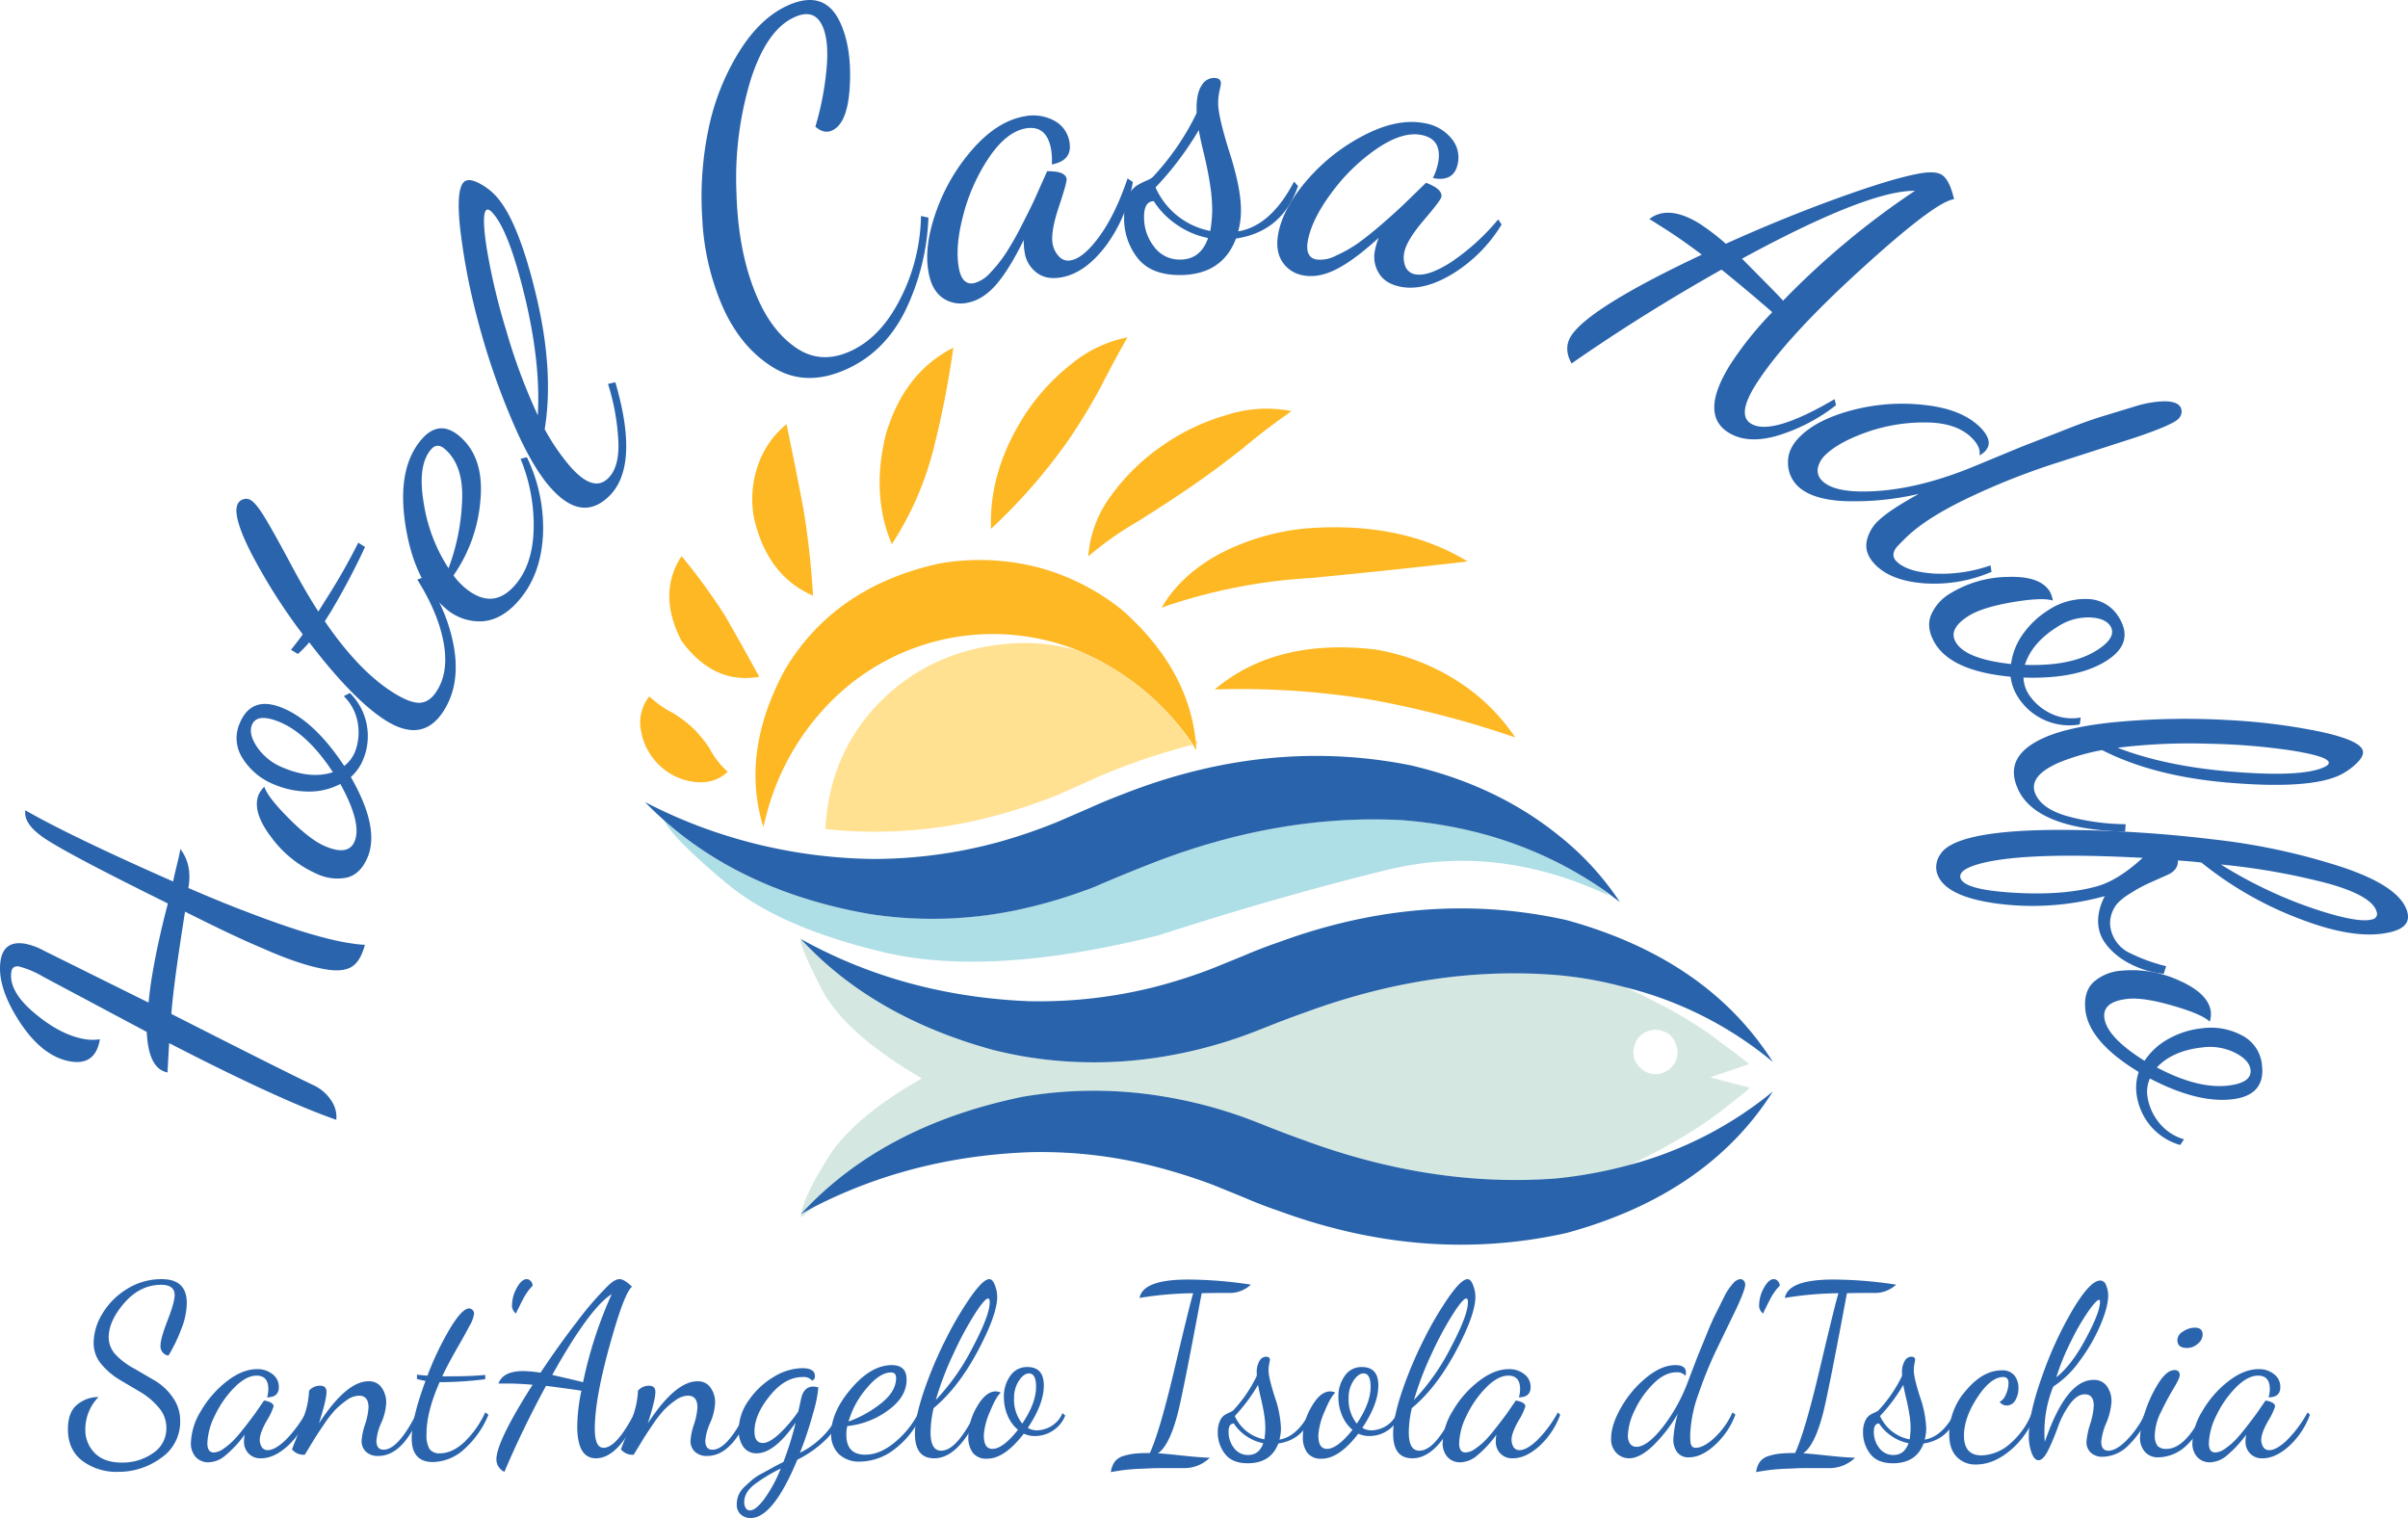 <svg xmlns="http://www.w3.org/2000/svg" width="714.344" height="450.326" viewBox="0 0 714.344 450.326">
  <g id="Raggruppa_415" data-name="Raggruppa 415" transform="translate(-1499 -2421)">
    <g id="g10" transform="translate(1499 2421)">
      <g id="g12" transform="translate(0 0)">
        <path id="path14" d="M121.749-43.745q.109-.123,4.215-3.312c-1.291.677-2.614,1.4-3.989,2.174-.153.747-.225,1.139-.225,1.139" transform="translate(115.797 404.959)" fill="#d4e8e1" fill-rule="evenodd"/>
        <path id="path18" d="M181.925-116.3c-.226-.37-.449-.761-.685-1.139a7.318,7.318,0,0,1,.123,1.252,1.186,1.186,0,0,0,.562-.113" transform="translate(173.409 336.797)" fill="#ffe191" fill-rule="evenodd"/>
        <g id="Raggruppa_478" data-name="Raggruppa 478" transform="translate(189.945 100.081)">
          <path id="path16" d="M375.391-47.237a6.831,6.831,0,0,1-6.388-4.9,6.145,6.145,0,0,1-.226-1.714q.567-6.042,6.614-6.621,5.933.581,6.5,6.621a6.273,6.273,0,0,1-1.7,4.441,6.73,6.73,0,0,1-4.8,2.173m16.2.91c3.569-1.218,7.414-2.512,11.5-3.885-.142-.3-3.454-2.85-9.913-7.627q-9.582-7.308-27.138-15.4a132.644,132.644,0,0,0-19.96-3.536q-36.6-2.845-74.913,11.289c-3.2,1.136-6.346,2.315-9.464,3.535l-.575.237-4.325,1.7c-1.753.675-3.506,1.331-5.249,1.937A135.091,135.091,0,0,1,230.117-52.6a125.17,125.17,0,0,1-42.639,0q-4.354-.8-8.551-1.827-35.817-9.811-57.136-32.948-.8,1.015,5.926,14.361,6.614,13.35,30,27.025-20.3,11.52-27.826,23.49-7.409,11.977-7.874,16.535,24.07-26,65.462-34.437a123.551,123.551,0,0,1,42.639-.113,143.676,143.676,0,0,1,21.437,5.588q2.614.909,5.249,1.937l4.9,1.94c3.118,1.21,6.265,2.357,9.464,3.422q38.321,14.243,74.913,11.289a127.537,127.537,0,0,0,21.558-3.874q16.885-8.212,26.227-15.4t9.462-7.638c-4.11-1.065-8.018-2.081-11.74-3.076" transform="translate(-74.191 265.834)" fill="#d4e8e1" fill-rule="evenodd"/>
          <path id="path20" d="M204.471-127.879c-1.588-.759-3.189-1.446-4.777-2.05a57.7,57.7,0,0,0-15.511-2.049q-24.53.551-41.051,16.065-16.425,15.621-17.674,39.121A127.641,127.641,0,0,0,139.82-76a135.137,135.137,0,0,0,36.613-4.9,151.893,151.893,0,0,0,18.012-6.039q4.212-1.832,9.236-4.1c3.273-1.527,6.645-2.931,10.152-4.223a183.218,183.218,0,0,1,20.524-6.5,74.406,74.406,0,0,0-29.886-26.111" transform="translate(-70.557 222.639)" fill="#ffe191" fill-rule="evenodd"/>
          <path id="path22" d="M247.772-70.955q34.77-11.271,67.611-19.385,32.849-8.074,66.026,7.535s-.42-.493-1.252-1.488q-26.235-18.346-60.1-20.863-36.723-2.047-74.687,13c-3.189,1.21-6.307,2.472-9.351,3.764l-4.9,2.049c-1.743.688-3.506,1.373-5.249,2.051a141.933,141.933,0,0,1-21.314,6.049,125.55,125.55,0,0,1-42.547.913q-37.046-6.508-60.887-27.825,2.842,5.6,18.7,18.813t47.21,20.524q31.357,7.182,80.737-5.137" transform="translate(-94.122 248.377)" fill="#aedee6" fill-rule="evenodd"/>
          <path id="path24" d="M178.886-49.968q4.2,1.032,8.551,1.827a125.17,125.17,0,0,0,42.639,0,135.1,135.1,0,0,0,21.437-5.476c1.743-.606,3.5-1.262,5.249-1.937l4.325-1.7.575-.237c3.118-1.22,6.265-2.4,9.464-3.535Q309.447-75.161,346.039-72.2A114.335,114.335,0,0,1,366-68.668,109.71,109.71,0,0,1,410.125-46.43q-19.377-30.558-61.239-42.085-41.951-9.335-85.175,6.509-5.35,1.83-10.375,3.989C250-76.644,246.919-75.4,244.1-74.253a152.453,152.453,0,0,1-18.249,5.811,140.366,140.366,0,0,1-36.7,3.989q-37.077-1.582-67.4-18.463,21.33,23.144,57.136,32.948" transform="translate(-74.149 261.376)" fill="#2863ab" fill-rule="evenodd"/>
          <path id="path26" d="M207.411-68.987a146.588,146.588,0,0,0,21.325-6.049c1.753-.6,3.454-1.292,5.136-2.051l4.9-2.049c3.118-1.292,6.233-2.554,9.351-3.764q37.983-14.932,74.687-13,33.861,2.629,60.1,20.863c1.517,1.149,3.034,2.285,4.561,3.424a85.074,85.074,0,0,0-18.136-19.736q-18.468-14.917-44.124-20.862-42.077-8.32-85.062,8.561-5.138,1.938-10.152,4.213-5.027,2.17-9.236,4a158.51,158.51,0,0,1-18.012,6.149,141.286,141.286,0,0,1-36.613,4.9A152.107,152.107,0,0,1,120.861-91.8a148.4,148.4,0,0,1-22.574-9.462c1.753,1.824,3.609,3.609,5.588,5.362q23.944,21.314,60.887,27.825a122.4,122.4,0,0,0,42.649-.913" transform="translate(-96.871 239.122)" fill="#2863ab" fill-rule="evenodd"/>
          <path id="path28" d="M346.039-38.493q-36.6,2.845-74.913-11.289c-3.2-1.136-6.346-2.315-9.464-3.535l-4.9-1.94c-1.753-.675-3.506-1.331-5.249-1.936a135.12,135.12,0,0,0-21.437-5.476,125.17,125.17,0,0,0-42.639,0q-41.4,8.552-65.462,34.55c-.071.074-.153.155-.225.225a.361.361,0,0,0,.225-.1c1.375-.769,2.7-1.5,3.989-2.174q28.849-14.7,63.184-16.075a134.075,134.075,0,0,1,36.7,3.989,167.847,167.847,0,0,1,18.249,5.7c2.819,1.149,5.895,2.391,9.236,3.764q5.016,2.168,10.375,3.989,43.23,15.853,85.175,6.509,41.86-11.409,61.239-41.972A112.574,112.574,0,0,1,367.6-42.48a135.125,135.125,0,0,1-21.558,3.987" transform="translate(-74.149 287.989)" fill="#2863ab" fill-rule="evenodd"/>
          <path id="path30" d="M117.857-67.646a74.028,74.028,0,0,1,18.936-34.335,67.773,67.773,0,0,1,36.725-19.5,68.054,68.054,0,0,1,36.374,3.538q2.508,1.032,4.89,2.173a75.789,75.789,0,0,1,29.886,26c.37.606.716,1.181,1.026,1.714A16.778,16.778,0,0,0,245.581-90a7.321,7.321,0,0,0-.123-1.252q-2.386-21.208-21.663-38.313a67.439,67.439,0,0,0-24.739-12.65,69.525,69.525,0,0,0-29.424-1.26q-31.358,6.842-46.064,31.7Q111.249-88.853,116.494-68q.338,1.37.8,2.737c.152-.829.347-1.64.562-2.388" transform="translate(-80.754 210.53)" fill="#fdb823" fill-rule="evenodd"/>
          <path id="path32" d="M231.7-130.693q-29.436-3.414-47.56,11.863a239.677,239.677,0,0,1,45.274,2.848,289.465,289.465,0,0,1,43.9,11.4A58.973,58.973,0,0,0,256.657-121a65.348,65.348,0,0,0-24.962-9.7" transform="translate(-13.732 223.28)" fill="#fdb823" fill-rule="evenodd"/>
          <path id="path34" d="M176.145-125.592a162.322,162.322,0,0,1,44.476-8.787q24.621-2.386,46.287-4.89-19.605-11.98-47.888-9.813a69.49,69.49,0,0,0-25.435,7.414q-11.747,6.271-17.44,16.075" transform="translate(-21.471 205.754)" fill="#fdb823" fill-rule="evenodd"/>
          <path id="path36" d="M165.078-123.44A95.178,95.178,0,0,1,179.563-133.7q7.874-4.905,16.086-10.488,8.074-5.6,15.388-11.412,7.185-6.027,14.364-10.95a38.211,38.211,0,0,0-19.275,1.15,63.675,63.675,0,0,0-18.926,9,61.812,61.812,0,0,0-15.275,14.824,34.172,34.172,0,0,0-6.847,18.136" transform="translate(-32.188 188.437)" fill="#fdb823" fill-rule="evenodd"/>
          <path id="path38" d="M173.586-147.814a176.082,176.082,0,0,0,9.359-15.4q3.878-7.641,7.976-14.824A37.729,37.729,0,0,0,174.61-170.4a64.094,64.094,0,0,0-13.338,14.138q-11.515,17.224-10.826,35.009a166.689,166.689,0,0,0,23.141-26.563" transform="translate(-46.396 178.036)" fill="#fdb823" fill-rule="evenodd"/>
          <path id="path40" d="M113.121-98.626q6.271.926,10.385-2.953a24.8,24.8,0,0,1-5.362-6.847,34.393,34.393,0,0,0-4.677-5.813,37.162,37.162,0,0,0-6.047-4.675,31.045,31.045,0,0,1-7.179-5.012,12.378,12.378,0,0,0-2.4,10.477,18.3,18.3,0,0,0,5.249,9.811,18.018,18.018,0,0,0,10.029,5.012" transform="translate(-97.567 230.436)" fill="#fdb823" fill-rule="evenodd"/>
          <path id="path42" d="M128.611-109.272q-5.584-10.259-10.365-18.474a183.691,183.691,0,0,0-12.661-17.327q-7.291,11.165,0,25.2,9.578,13,23.026,10.6" transform="translate(-93.332 209.957)" fill="#fdb823" fill-rule="evenodd"/>
          <path id="path44" d="M149.694-146.713a285.428,285.428,0,0,0,5.8-29.76q-14.7,7.425-20.065,25.886-4.338,17.917,1.824,32.387a94.259,94.259,0,0,0,12.438-28.513" transform="translate(-62.631 179.549)" fill="#fdb823" fill-rule="evenodd"/>
          <path id="path46" d="M132.457-114.086a245.238,245.238,0,0,0-2.85-25.773q-2.259-11.964-5.012-25.088a26.978,26.978,0,0,0-8.314,11.761,30.624,30.624,0,0,0-1.373,15.839q3.874,17.33,17.55,23.262" transform="translate(-81.218 190.71)" fill="#fdb823" fill-rule="evenodd"/>
        </g>
        <path id="path48" d="M100.827-14.942Q83.73-20.923,51.249-37.7l-.493,8.7Q45.1-30.07,44.607-41.023L13.891-57.387a28.078,28.078,0,0,0-7.136-3.034c-1.312-.215-2.071.276-2.3,1.475q-.941,5.83,6.847,12.346,7.751,6.519,14.844,7.709a13.392,13.392,0,0,0,4.554.042q-1.264,7.8-8.654,6.6Q13.654-33.63,6.836-44.1.038-54.586,1.259-62.266q.984-5.936,7.218-4.921a18.809,18.809,0,0,1,5.414,1.968l31.249,15.5c.328-3.136.656-5.659.984-7.546q1.646-10.118,4.755-21.858Q20.987-93.884,14.135-98.558q-6.181-4.217-5.535-8.2,13.5,7.747,43.838,21.12c.145-.843.483-2.359,1.026-4.553s.922-3.874,1.107-5.084q3.535,4.6,2.417,11.317a1.143,1.143,0,0,0-.039.246q10.7,4.6,17.06,6.971,19.4,7.5,30.264,9.31c.081,0,.2.02.37.042a38.061,38.061,0,0,0,4.674.532q-1.275,4.843-3.855,6.481t-7.627.819q-7.551-1.229-19.07-6.357-8.243-3.445-22.8-10.784Q52.521-55,51.905-46.356q33.216,16.9,42.117,21.12a12.573,12.573,0,0,1,5.535,4.921A8.462,8.462,0,0,1,100.827-14.942Z" transform="translate(-1.071 347.142)" fill="#2a64ad"/>
        <path id="path50" d="M60.576-70.762A33.522,33.522,0,0,1,47-81.67q-5.814-7.629-3.69-12.713a8.786,8.786,0,0,1,1.64-2.255q.984,3.122,7.381,9.514,6.365,6.365,10.7,8.16,6.859,2.92,8.695-1.436,2.245-5.318-4.225-17.06a19.485,19.485,0,0,1-9.43,2.258,26.421,26.421,0,0,1-10.089-2.052,19.556,19.556,0,0,1-9.432-7.751,10.92,10.92,0,0,1-.861-10.537q3.535-8.323,12.837-4.388,9.441,3.98,18.125,17.141a10.274,10.274,0,0,0,3.158-4.1,15.96,15.96,0,0,0,.942-8.118,14.388,14.388,0,0,0-4.223-8.491l1.805-.942a17.8,17.8,0,0,1,5.084,9.884,18.047,18.047,0,0,1-1.107,9.758,14.1,14.1,0,0,1-3.691,5.291q8.641,15.055,4.963,23.826-2.095,4.967-6.07,5.986a14.232,14.232,0,0,1-8.94-1.065ZM50.488-102.3q8.243,3.492,14.805,1.354Q57.833-112.3,49.585-115.79q-6.763-2.829-8.283.78c-.759,1.8-.247,4.039,1.558,6.684A16.857,16.857,0,0,0,50.488-102.3Z" transform="translate(33.461 330.018)" fill="#2a64ad"/>
        <path id="path52" d="M81.056-87.909Q71.5-93.89,58.3-111.122a32.32,32.32,0,0,1-3.362,3.446l-2.052-1.23c1.968-2.48,3.139-4.019,3.488-4.593A168.758,168.758,0,0,1,40.99-137.776q-5.784-11.44-3.772-14.64a2.766,2.766,0,0,1,1.679-1.189,2.566,2.566,0,0,1,2.173.367q1.693,1.079,4.472,5.785,2.8,4.72,7.218,13T61-120.265l2.584-4.1a183.549,183.549,0,0,0,9.268-16.32l2.007,1.27a213.08,213.08,0,0,1-10.537,19.85c-.166.223-.289.4-.37.533l-1.024,1.68q10.134,14.81,20.38,21.2c3.343,2.081,5.958,3.065,7.874,2.953,1.936-.131,3.609-1.32,5-3.567q3.571-5.658,1.968-14.354-1.6-8.732-7.79-18.616l2.008-.74a50.353,50.353,0,0,1,8.9,21q1.8,10.874-2.995,18.537-6.2,9.918-17.222,3.035Z" transform="translate(33.435 301.676)" fill="#2a64ad"/>
        <path id="path54" d="M74.226-111.09Q65.089-118.964,62.5-135.7T67.255-161q5.287-6.149,11.359-.942,7.256,6.244,6.149,18.781a45.231,45.231,0,0,1-8,22.474,20.324,20.324,0,0,0,3.2,3.485q8.366,7.181,15.133-.7,5.2-6.059,5.454-16.608A51.885,51.885,0,0,0,96.658-155.3l1.884-.451A47.981,47.981,0,0,1,103.3-132.5q-.661,11.688-7.094,19.151-5.044,5.905-10.992,6.273a15.171,15.171,0,0,1-10.989-4.018Zm1.065-11.729a63.631,63.631,0,0,0,4.018-19.808q.54-10.7-5.125-15.582c-1.527-1.312-2.89-1.252-4.1.163q-4.015,4.677-2.173,15.747A49.144,49.144,0,0,0,75.292-122.819Z" transform="translate(57.765 291.394)" fill="#2a64ad"/>
        <path id="path56" d="M97.353-110.6q-5.859-6.645-11.893-21.2A212.349,212.349,0,0,1,75.7-160.8a192.387,192.387,0,0,1-5.045-26.369q-1.305-11.889,1.15-14.065,1.4-1.185,4.509.449a18.314,18.314,0,0,1,5.167,4.021Q88-189.382,93.253-167.2t2.459,39.368a63.907,63.907,0,0,0,7.546,11.031q6.673,7.6,10.991,3.774,3.642-3.2,3.32-11.154a67.5,67.5,0,0,0-3.075-17.1l2.173-.491q7.508,25.589-2.417,34.324l-.084.081q-7.874,6.921-16.813-3.239Zm-3.691-21.367q.906-15.287-3.774-34.9-4.7-19.59-9.514-25.015c-.9-1.034-1.567-1.352-2.008-.942q-1.385,1.228.123,11.194a190,190,0,0,0,5.74,24.277,174.726,174.726,0,0,0,9.432,25.385Z" transform="translate(65.876 255.17)" fill="#2a64ad"/>
        <path id="path58" d="M113-137.994a74.428,74.428,0,0,1-5.986-25.878,98.621,98.621,0,0,1,1.884-26.941,70.347,70.347,0,0,1,9.023-22.679q6.276-10.118,14.559-13.818,11.026-4.878,15.581,5.412,3.323,7.472,2.707,18.577t-5.289,13.165c-1.59.716-3.23.328-4.921-1.15a86.371,86.371,0,0,0,3.2-15.994c.675-6.036.328-10.629-1.068-13.779q-2.382-5.366-8.241-2.745-8.292,3.657-13.084,18.616a100.5,100.5,0,0,0-4.223,33.382q.492,18.377,6.356,31.576,4.335,9.842,11.482,14.642,7.167,4.8,15.705,1.024,9.229-4.059,15.092-15.705a55.763,55.763,0,0,0,6.11-24.524l2.215.493a69.34,69.34,0,0,1-6.971,27.8q-6.153,12.228-17.553,17.264-11.9,5.291-21.53-.614T113-137.994Z" transform="translate(101.327 228.879)" fill="#2a64ad"/>
        <path id="path60" d="M141.237-164.8q-1.476-7.63,2.131-17.921a56.31,56.31,0,0,1,10.784-18.619q7.259-8.319,15.257-9.842a13.138,13.138,0,0,1,8.9,1.147,8.684,8.684,0,0,1,4.674,6.317q1.059,5.582-5.21,6.766a19.126,19.126,0,0,0-.244-4.635q-1.354-7.212-7.669-6.029-5.7,1.106-10.868,8.819a55.607,55.607,0,0,0-7.546,17.06q-2.429,9.35-1.231,15.624.984,5.043,4.43,4.388a9.879,9.879,0,0,0,4.963-3.2,40.08,40.08,0,0,0,4.714-5.987,92.5,92.5,0,0,0,4.758-8.448q2.7-5.244,3.937-8.039l3.362-7.546q5.323-.075,5.782,2.215.154,1.031-2.336,8.448-2.461,7.429-1.806,10.908a7.363,7.363,0,0,0,1.887,3.732,3.694,3.694,0,0,0,3.609,1.108q3.767-.74,8.406-7.136,4.677-6.4,8.325-17.141l1.559,1.066a43.8,43.8,0,0,1-8.078,19.028q-6.031,7.921-12.96,9.228c-3.013.572-5.485.142-7.422-1.312a9.164,9.164,0,0,1-3.609-5.947,20.706,20.706,0,0,1-.286-3.813q-4.354,8.858-8.244,13.327Q157.3-156.8,152.8-155.94a9.275,9.275,0,0,1-7.422-1.436c-2.134-1.506-3.506-3.979-4.142-7.422Z" transform="translate(134.255 245.738)" fill="#2a64ad"/>
        <path id="path62" d="M170.489-175.88a14.292,14.292,0,0,1,1.108-5.945,6.992,6.992,0,0,1,2.5-3.281,22.365,22.365,0,0,1,2.913-1.52,7.044,7.044,0,0,0,1.926-1.066,76.28,76.28,0,0,0,13.041-18.986v-1.559c0-2.974.5-5.207,1.517-6.685a4.258,4.258,0,0,1,3.609-2.215q2.122,0,2.092,1.724c0,.163-.144.861-.412,2.092a16.646,16.646,0,0,0-.409,3.648q0,3.937,3.362,14.6,3.4,10.625,3.4,17.06a23.313,23.313,0,0,1-.819,6.4q9.72-1.63,16.566-14.763l1.189,1.312q-4.642,13.5-18.411,15.585-4.106,10.854-16.813,10.826-8.535-.047-12.467-5.168a18.936,18.936,0,0,1-3.9-12.057Zm5.905-.123a14.04,14.04,0,0,0,2.913,8.858,9.307,9.307,0,0,0,7.79,3.9q6.059,0,8.286-6.4a24.618,24.618,0,0,1-9.556-4.142,23.792,23.792,0,0,1-6.561-6.808C177.347-180.512,176.394-178.974,176.394-176Zm3.4-8.653a22.42,22.42,0,0,0,16.241,12.918,37.734,37.734,0,0,0,.572-6.149,49.487,49.487,0,0,0-.656-7.753q-.614-4.059-1.8-8.979c-.8-3.3-1.3-5.661-1.517-7.055A92.954,92.954,0,0,1,179.8-184.656Z" transform="translate(162.997 240.251)" fill="#2a64ad"/>
        <path id="path64" d="M193.884-177.529q1.476-7.582,8.611-15.831a56.5,56.5,0,0,1,16.978-13.286q9.842-5.047,17.8-3.485a12.941,12.941,0,0,1,7.832,4.388,8.7,8.7,0,0,1,2.01,7.585q-1.106,5.535-7.38,4.307a19.471,19.471,0,0,0,1.517-4.388q1.382-7.165-4.921-8.406-5.661-1.11-13.327,4.142a56.131,56.131,0,0,0-13.37,13.041q-5.752,7.748-6.971,14.023c-.656,3.365.173,5.27,2.5,5.743a9.927,9.927,0,0,0,5.821-1.15,38.518,38.518,0,0,0,6.645-3.771q3.106-2.216,7.546-6.071,4.429-3.89,6.561-5.987l5.945-5.782q5,1.89,4.554,4.223-.217,1.031-5.291,6.973-5.043,5.949-5.7,9.43a7.239,7.239,0,0,0,.289,4.144,3.8,3.8,0,0,0,2.953,2.378q3.768.736,10.456-3.485a66.013,66.013,0,0,0,14.149-12.795l1.024,1.517a43.959,43.959,0,0,1-14.558,14.64q-8.535,5.165-15.459,3.813-4.523-.906-6.4-4.018a9.242,9.242,0,0,1-1.147-6.85,20.775,20.775,0,0,1,1.108-3.648q-7.259,6.641-12.551,9.309-5.287,2.7-9.8,1.845a9.19,9.19,0,0,1-6.315-4.142q-2.09-3.248-1.108-8.406Z" transform="translate(185.349 246.679)" fill="#2a64ad"/>
        <path id="path66" d="M238.378-154.329q5.26-8.319,38.794-24.154-6.4-4.831-11.645-8.12l-3.9-2.459q5.736-4.386,15.175,1.559a71.162,71.162,0,0,1,7.5,5.782q16.641-7.508,32.642-13.33t24.114-7.38q5.165-1.063,7.3.247c1.559.984,2.769,3.4,3.651,7.257q-5.508.618-27.886,21.038-22.361,20.393-30.962,34-5.582,8.889-1.475,11.482,6.059,3.846,24.891-7.218l.409,1.806a53.307,53.307,0,0,1-17.878,9.186q-8.614,2.335-14.068-1.108-8.657-5.46.7-20.34a102.326,102.326,0,0,1,12.343-15.338q-6.4-5.614-15.049-12.632-23.468,13.212-44.494,27.847-2.464-4.476-.165-8.12Zm50.727-22.965,6.931,7.013c2.953,2.984,4.7,4.8,5.249,5.454a240.248,240.248,0,0,1,39.122-32.6Q326.384-197.552,289.105-177.294Z" transform="translate(227.67 254.03)" fill="#2a64ad"/>
        <path id="path68" d="M274.391-158.229q5.244-5,15.705-7.669a58.253,58.253,0,0,1,21.409-1.352q10.948,1.276,16.32,6.847,3.937,4.185.984,7.013a9.216,9.216,0,0,1-1.475,1.066c.3-1.577-.37-3.239-2.01-4.96q-4.519-4.752-13.737-4.84a51.527,51.527,0,0,0-17.553,2.829q-8.287,2.921-12.178,6.6a7.623,7.623,0,0,0-2.462,4.058,4.124,4.124,0,0,0,1.189,3.732q3.894,4.063,16.978,3.076,13.118-.984,28.665-7.464l13.165-5.454,12.383-4.837q7.7-3.079,12.427-4.472l9.8-2.992a31.259,31.259,0,0,1,8.367-1.354c2.05.031,3.464.451,4.265,1.273a2.511,2.511,0,0,1,.656,1.968,3.127,3.127,0,0,1-1.026,2.05q-1.937,1.815-12.548,5.412l-22.76,7.341a208.068,208.068,0,0,0-25.466,9.923q-13.287,6.153-19.645,12.181c-1.454,1.415-2.449,2.43-2.992,3.034a4.2,4.2,0,0,0-1.026,2.052,2.6,2.6,0,0,0,.822,2.173q2.984,3.106,10.989,3.69a43.788,43.788,0,0,0,16.978-2.42l.286,1.926a43,43,0,0,1-19.928,3.4q-9.968-.736-14.682-5.659-3.075-3.244-2.42-6.766a11.414,11.414,0,0,1,3.609-6.275q3.228-3.075,11.852-7.832a84.434,84.434,0,0,1-22.393,2.131q-9.763-.535-13.779-4.714a9.582,9.582,0,0,1-2.625-6.889c-.018-2.758,1.252-5.372,3.855-7.834Z" transform="translate(259.885 287.445)" fill="#2a64ad"/>
        <path id="path70" d="M298.3-137.163a33.378,33.378,0,0,1,16.732-4.756q9.626-.37,12.548,4.3a7.929,7.929,0,0,1,.9,2.709q-3.122-1.016-12.015.491-8.858,1.524-12.876,4.018-6.323,3.937-3.813,7.958,3.027,4.921,16.319,6.356a19.537,19.537,0,0,1,3.609-8.981,26.386,26.386,0,0,1,7.546-7.055,19.685,19.685,0,0,1,11.729-3.239,11.007,11.007,0,0,1,9.1,5.412q4.752,7.661-3.813,13-8.7,5.413-24.482,4.882a9.877,9.877,0,0,0,1.517,4.921,16.085,16.085,0,0,0,6.11,5.5,14.358,14.358,0,0,0,9.349,1.433l-.286,2.052a17.884,17.884,0,0,1-10.992-1.559,17.9,17.9,0,0,1-7.3-6.519,14.39,14.39,0,0,1-2.215-6.07q-17.267-1.645-22.309-9.719-2.827-4.6-1.352-8.448A13.723,13.723,0,0,1,298.3-137.163Zm31.618,10.007q-7.6,4.7-9.719,11.317,13.61.492,21.2-4.223,6.228-3.9,4.184-7.259c-1.047-1.64-3.157-2.5-6.357-2.583A16.382,16.382,0,0,0,329.921-127.155Z" transform="translate(280.488 313.067)" fill="#2a64ad"/>
        <path id="path72" d="M313.87-115.082q8.149-3.523,23.865-4.758a222.02,222.02,0,0,1,30.595-.328,181.681,181.681,0,0,1,26.613,3.323q11.72,2.461,13.041,5.454c.493,1.118-.113,2.48-1.8,4.1a19.144,19.144,0,0,1-5.456,3.69q-9.027,3.891-31.781,2.05-22.727-1.815-38.179-9.719a63.663,63.663,0,0,0-12.795,3.69q-9.271,4.06-7.013,9.31,1.968,4.507,9.637,6.643a67.324,67.324,0,0,0,17.141,2.338l-.163,2.215q-26.668-.741-31.9-12.877a.688.688,0,0,1-.042-.123q-4.181-9.645,8.244-15.01Zm21.487,3.116q14.271,5.539,34.324,7.136,20.086,1.6,26.7-1.27c1.281-.555,1.806-1.108,1.559-1.682q-.74-1.693-10.664-3.321a189.7,189.7,0,0,0-24.81-2.052A174.316,174.316,0,0,0,335.358-111.967Z" transform="translate(292.848 333.791)" fill="#2a64ad"/>
        <path id="path74" d="M302.251-101.252q9.716-2.737,30.469-2.544a386.812,386.812,0,0,1,42.2,2.79,191.034,191.034,0,0,1,38.508,8.284q17.1,5.734,19.193,13.2c.819,2.871-.617,4.819-4.307,5.865q-10.259,2.859-27.188-3.609a105.773,105.773,0,0,1-29.568-16.855c-1.507-.194-3.834-.4-6.971-.614q.122,2.859-3.157,4.3-4.153,1.845-6.317,2.828a46.347,46.347,0,0,0-4.837,2.749,16.41,16.41,0,0,0-3.855,3.118,9.507,9.507,0,0,0-1.682,3.443,8.207,8.207,0,0,0,.042,4.389,10.206,10.206,0,0,0,4.921,6.314,51.727,51.727,0,0,0,11.4,4.226l-.74,2.255a27.682,27.682,0,0,1-12.876-4.717q-4.968-3.657-6.152-7.832-1.35-4.8,1.559-10.5a80.576,80.576,0,0,1-31.946,2.216q-15.9-2.138-17.879-9.228a6.625,6.625,0,0,1,1.147-5.535q1.846-2.831,8.039-4.553Zm3.2,7.587q-6.027,1.721-5.37,4.1.984,3.523,15.747,4.389,14.732.893,24.726-1.888,6.307-1.768,13.574-8.446-35.432-1.895-48.678,1.844Zm71.889.124a131.08,131.08,0,0,0,27.107,12.957q13.488,4.552,17.8,3.323a1.651,1.651,0,0,0,1.273-2.3q-1.323-4.644-14.149-8.283a199.984,199.984,0,0,0-32.028-5.7Z" transform="translate(281.503 349.999)" fill="#2a64ad"/>
        <path id="path76" d="M326.136-82.51a33.427,33.427,0,0,1,17.144,2.953q8.763,3.889,9.349,9.348a7.889,7.889,0,0,1-.328,2.83q-2.338-2.259-11.031-4.756-8.657-2.507-13.327-2.01-7.429.815-6.931,5.5.618,5.784,11.934,12.876a19.94,19.94,0,0,1,7.218-6.561A25.5,25.5,0,0,1,350-65.412a19.5,19.5,0,0,1,11.976,2.173A10.986,10.986,0,0,1,367.8-54.38q.984,8.984-9.063,10.049-10.208,1.105-24.193-6.194a9.57,9.57,0,0,0-.779,5.045,16.114,16.114,0,0,0,3.115,7.588,14.756,14.756,0,0,0,7.792,5.412l-1.15,1.681a17.815,17.815,0,0,1-9.225-6.193,18.277,18.277,0,0,1-3.732-9.063,14.388,14.388,0,0,1,.656-6.4q-14.81-8.979-15.829-18.453c-.381-3.59.43-6.318,2.42-8.2a13.9,13.9,0,0,1,8.322-3.4Zm24.073,22.76q-8.9.936-13.614,5.944,12.011,6.351,20.915,5.415,7.287-.787,6.889-4.677-.339-2.922-4.593-5.084a16.642,16.642,0,0,0-9.6-1.6Z" transform="translate(303.238 370.463)" fill="#2a64ad"/>
        <path id="path78" d="M11.307,8.39q0-5.043,2.748-7.26a9.7,9.7,0,0,1,6.317-2.254,13.753,13.753,0,0,0-3.9,9.514,9.663,9.663,0,0,0,2.791,7.095q2.783,2.83,8.036,2.829a15.709,15.709,0,0,0,9.228-2.787,8.7,8.7,0,0,0,3.977-7.546,8.98,8.98,0,0,0-2.254-5.987A21.348,21.348,0,0,0,32.838-2.6L26.521-6.331a21.777,21.777,0,0,1-5.372-4.635A9.646,9.646,0,0,1,18.936-17.2a16.826,16.826,0,0,1,2.42-8.365,21.471,21.471,0,0,1,7.176-7.425A19.136,19.136,0,0,1,39.153-36.1q7.414,0,7.423,7.094a21.955,21.955,0,0,1-1.721,7.916,45.083,45.083,0,0,1-3.733,7.667A2.774,2.774,0,0,1,38.783-16.5q0-1.968,2.093-7.383c1.393-3.609,2.092-6.09,2.092-7.465,0-2.05-1.333-3.076-3.979-3.076q-6.244,0-10.907,5.333T23.405-18.839a7.474,7.474,0,0,0,2.174,5.249,21.236,21.236,0,0,0,5.33,3.979L37.1-6a17.1,17.1,0,0,1,5.288,4.96,11.689,11.689,0,0,1,2.216,7.013,12.886,12.886,0,0,1-5.7,10.991,21.306,21.306,0,0,1-12.795,4.1,16.89,16.89,0,0,1-10.54-3.281C12.724,15.587,11.307,12.472,11.307,8.39ZM47.8,12.369A19.038,19.038,0,0,1,50.707,3.1a30.691,30.691,0,0,1,7.626-8.816q4.709-3.692,9.105-3.69A7.046,7.046,0,0,1,72.032-7.89a4.66,4.66,0,0,1,1.844,3.814c0,2.029-1.168,3.034-3.485,3.034A8.736,8.736,0,0,0,70.76-3.5c0-2.646-1.168-3.979-3.485-3.979q-3.122,0-6.646,3.569a30.574,30.574,0,0,0-5.74,8.284,19.891,19.891,0,0,0-2.214,8.2c0,1.834.635,2.748,1.929,2.748a5.442,5.442,0,0,0,2.953-1.191,19.407,19.407,0,0,0,3.116-2.665c.952-1,2.071-2.349,3.362-4.018,1.312-1.693,2.278-2.974,2.914-3.856L69.488-.1c1.888.328,2.832.922,2.832,1.761a19.194,19.194,0,0,1-2.053,4.267c-1.373,2.439-2.049,4.294-2.049,5.575a4.148,4.148,0,0,0,.574,2.176,2,2,0,0,0,1.8.942c1.4,0,3.129-.964,5.21-2.911a36.055,36.055,0,0,0,6.149-8.286l.7.7a23.582,23.582,0,0,1-6.191,9.309c-2.688,2.4-5.291,3.609-7.835,3.609a4.776,4.776,0,0,1-3.772-1.477,4.928,4.928,0,0,1-1.312-3.486,11.612,11.612,0,0,1,.2-2.049,33.513,33.513,0,0,1-5.742,6.191,7.984,7.984,0,0,1-4.961,2.01,4.975,4.975,0,0,1-3.774-1.517A5.986,5.986,0,0,1,47.8,12.369Z" transform="translate(8.842 415.567)" fill="#2a64ad"/>
        <path id="path80" d="M45.088-.491c0-.133.431-1.242,1.273-3.323q1.227-3.1,2.5-7.257a24.935,24.935,0,0,0,1.27-6.85A4.242,4.242,0,0,1,53.374-19.4c1.281,0,1.926.6,1.926,1.8,0,1.62-.758,4.748-2.254,9.391q8.149-12.5,14.721-12.506a4.457,4.457,0,0,1,3.895,1.887,7.541,7.541,0,0,1,1.354,4.509,16.49,16.49,0,0,1-1.475,5.947,16.31,16.31,0,0,0-1.435,5.249c0,1.8.707,2.707,2.132,2.707q4.381,0,9.923-11.073l.779.945Q77.849,1.442,70.677,1.435a5,5,0,0,1-3.69-1.27,4.334,4.334,0,0,1-1.27-3.281,19.184,19.184,0,0,1,1.023-4.8,19.429,19.429,0,0,0,1.026-5.045c0-2.317-.942-3.485-2.83-3.485a6.564,6.564,0,0,0-3.651,1.351,23.636,23.636,0,0,0-3.443,2.914,36.059,36.059,0,0,0-3.486,4.551c-1.344,1.968-2.3,3.436-2.872,4.388L48.862,1.068A4.4,4.4,0,0,1,45.088-.491Z" transform="translate(41.556 430.477)" fill="#2a64ad"/>
        <path id="path82" d="M63.12,6.861q0-6.059,4.1-17.06a16.7,16.7,0,0,1-2.541-.574v-1.27c1.69.194,2.727.286,3.116.286a88.821,88.821,0,0,1,6.684-13.984c2.4-3.957,4.286-5.947,5.658-5.947a1.445,1.445,0,0,1,1.026.451,1.448,1.448,0,0,1,.452,1.108,9.837,9.837,0,0,1-1.4,3.69q-1.35,2.63-3.895,7.013-2.508,4.4-4.142,7.874h2.625q5.905,0,10.128-.409v1.27a111,111,0,0,1-12.1.861H71.4Q67.5-.972,67.509,5.549a8.176,8.176,0,0,0,.9,4.47,3.592,3.592,0,0,0,3.076,1.27q3.6,0,7.136-3.239a28.853,28.853,0,0,0,6.314-8.9l.945.7A27.7,27.7,0,0,1,78.786,9.977a14.125,14.125,0,0,1-9.351,3.9Q63.116,13.875,63.12,6.861Z" transform="translate(59.018 419.843)" fill="#2a64ad"/>
        <path id="path84" d="M78.24-28.519a10.58,10.58,0,0,1,1.393-4.961c.952-1.743,1.937-2.625,2.953-2.625a1.606,1.606,0,0,1,1.231.614,1.985,1.985,0,0,1,.532,1.354,14.642,14.642,0,0,0-1.23,1.394c-.36.493-.656.934-.9,1.312s-.522.882-.819,1.477c-.307.572-.522,1-.656,1.27l-.7,1.435a4.483,4.483,0,0,0-.575,1.352,2.8,2.8,0,0,1-1.228-2.625Z" transform="translate(73.661 415.567)" fill="#2a64ad"/>
        <path id="path86" d="M75.88,17.371q0-5.29,10.744-22.146Q82.319-5.141,79-5.142H76.5q1.35-3.694,7.381-3.693a36.129,36.129,0,0,1,5.086.493q5.441-8.2,11.07-15.461a96.288,96.288,0,0,1,8.942-10.333c1.363-1.312,2.5-1.968,3.4-1.968.984,0,2.226.758,3.732,2.255Q113.774-32,109.424-16.215,105.073-.468,105.078,8.267q0,5.661,2.584,5.658,3.937,0,9.307-10.5l.7.7a28.036,28.036,0,0,1-5.5,9.391q-3.291,3.523-6.765,3.527-5.536,0-5.535-9.514a53.57,53.57,0,0,1,1.23-10.54c-3.037-.461-6.543-.942-10.5-1.435Q83.666,8.321,78.257,21.062A4.084,4.084,0,0,1,75.88,17.371ZM92.448-7.685,97.614-6.5c2.216.522,3.538.85,3.979.984a126.219,126.219,0,0,1,8.488-26.122Q103.64-27.7,92.448-7.685Z" transform="translate(71.376 415.567)" fill="#2a64ad"/>
        <path id="path88" d="M94.656-.491c0-.133.43-1.242,1.272-3.323q1.229-3.1,2.5-7.257a24.936,24.936,0,0,0,1.27-6.85,4.237,4.237,0,0,1,3.238-1.474q1.926,0,1.929,1.8,0,2.429-2.257,9.391,8.154-12.5,14.723-12.506a4.459,4.459,0,0,1,3.9,1.887,7.55,7.55,0,0,1,1.353,4.509,16.5,16.5,0,0,1-1.477,5.947,16.387,16.387,0,0,0-1.435,5.249q0,2.705,2.134,2.707,4.381,0,9.924-11.073l.779.945q-5.09,11.98-12.262,11.973a5,5,0,0,1-3.691-1.27,4.339,4.339,0,0,1-1.27-3.281,19.054,19.054,0,0,1,1.024-4.8,19.417,19.417,0,0,0,1.025-5.045c0-2.317-.944-3.485-2.828-3.485a6.564,6.564,0,0,0-3.651,1.351,23.48,23.48,0,0,0-3.444,2.914,36.239,36.239,0,0,0-3.488,4.551c-1.341,1.968-2.3,3.436-2.868,4.388L98.43,1.068A4.4,4.4,0,0,1,94.656-.491Z" transform="translate(89.559 430.477)" fill="#2a64ad"/>
        <path id="path90" d="M112.109,17.665a6.978,6.978,0,0,1,.533-2.706,7.634,7.634,0,0,1,1.805-2.5c.872-.8,1.619-1.477,2.255-2.049a16.662,16.662,0,0,1,3.076-1.968l2.995-1.64c.544-.328,1.6-.883,3.158-1.64a94.428,94.428,0,0,0,3.648-11.688q-6.319,9.1-11.564,9.1A4.684,4.684,0,0,1,114.077.689a8.25,8.25,0,0,1-1.393-5.005,15.262,15.262,0,0,1,3.115-9.021,23.182,23.182,0,0,1,7.423-6.847,16.649,16.649,0,0,1,8.244-2.5c2.544,0,3.814.769,3.814,2.3a1.3,1.3,0,0,1-.819,1.4,3.311,3.311,0,0,0-2.83-1.068q-5.259,0-9.76,5.619-4.524,5.582-4.512,10.5c0,2.3.829,3.446,2.5,3.446q1.877,0,4.758-2.625a40.959,40.959,0,0,0,5.74-6.726l.821-3.732c.512-2.431,1.721-3.651,3.609-3.651a5.74,5.74,0,0,1,1.518.246,38.169,38.169,0,0,1-1.56,7.669A112.333,112.333,0,0,1,130.851,2.41a24.852,24.852,0,0,0,6.805-4.921,20.906,20.906,0,0,0,4.716-7.054l.945.7a19.7,19.7,0,0,1-5.372,7.916,31.833,31.833,0,0,1-7.874,5.412q-7.181,17.3-13.821,17.306a4.327,4.327,0,0,1-2.911-1.026,3.774,3.774,0,0,1-1.231-3.076Zm2.216-.656a3.1,3.1,0,0,0,.451,1.805,1.39,1.39,0,0,0,1.228.7c1.087,0,2.441-1.045,4.06-3.116a40.726,40.726,0,0,0,5.087-9.309,47.221,47.221,0,0,0-8,4.881Q114.324,14.258,114.325,17.008Z" transform="translate(106.461 428.559)" fill="#2a64ad"/>
        <path id="path92" d="M126.328-2.724q0-6.519,5.947-13.451,5.936-6.968,12.054-6.971,4.386,0,4.388,4.3,0,5.17-5.535,9.147a24.49,24.49,0,0,1-12.058,4.632,10.739,10.739,0,0,0-.286,2.543q0,5.953,5.617,5.947,4.306,0,8.695-3.609a27.721,27.721,0,0,0,7.176-8.942l.861.656a25.769,25.769,0,0,1-7.874,10.131,16.986,16.986,0,0,1-10.333,3.813,8.622,8.622,0,0,1-6.439-2.3,8.141,8.141,0,0,1-2.214-5.905Zm5.167-3.69a34.058,34.058,0,0,0,9.515-5.291c3.055-2.378,4.593-4.921,4.593-7.627,0-1.087-.493-1.64-1.478-1.64q-3.366,0-7.257,4.674A26.429,26.429,0,0,0,131.495-6.414Z" transform="translate(120.231 428.116)" fill="#2a64ad"/>
        <path id="path94" d="M138.958,9.745q0-4.83,2.748-12.879a119.985,119.985,0,0,1,6.438-15.212,100.923,100.923,0,0,1,7.341-12.467q3.72-5.29,5.535-5.291c.656,0,1.2.593,1.64,1.764a9.493,9.493,0,0,1,.7,3.485q0,5.292-5.824,16.2Q151.7-3.786,144.494,2.157a33.751,33.751,0,0,0-.9,7.137c0,3.669,1.037,5.493,3.118,5.493q2.583,0,5.331-3.321a35.728,35.728,0,0,0,4.84-8.039L157.944,4Q151.87,17.045,144.7,17.043h-.081q-5.657,0-5.659-7.3ZM145.15-.263a65.781,65.781,0,0,0,10.868-15.459q5.122-9.628,5.126-13.535c0-.737-.165-1.107-.493-1.107-.656,0-1.968,1.538-3.937,4.593a99.906,99.906,0,0,0-6.357,11.853A91.273,91.273,0,0,0,145.15-.263Z" transform="translate(132.462 415.567)" fill="#2a64ad"/>
        <path id="path96" d="M147-2.1a17.876,17.876,0,0,1,2.583-9.023q2.587-4.5,5.538-4.512a3.954,3.954,0,0,1,1.517.37q-1.354,1.106-3.2,5.619A20.308,20.308,0,0,0,151.6-2.6c0,2.687.84,4.018,2.543,4.018q3.106,0,7.585-5.658a11.03,11.03,0,0,1-3.076-4.223,13.976,13.976,0,0,1-1.1-5.5,10.463,10.463,0,0,1,1.884-6.275,5.957,5.957,0,0,1,5.086-2.625c3.249,0,4.879,1.827,4.879,5.456q0,5.536-4.756,12.588a5.257,5.257,0,0,0,2.706.74A8.6,8.6,0,0,0,171.568-5.3a8,8,0,0,0,3.365-3.9l.819.74A9.544,9.544,0,0,1,171.9-3.866a9.683,9.683,0,0,1-5.044,1.474,7.786,7.786,0,0,1-3.4-.7q-5.708,7.425-10.868,7.423a5.047,5.047,0,0,1-4.265-1.764A7.637,7.637,0,0,1,147.005-2.1Zm13.574-11.606A11.3,11.3,0,0,0,163-6.081q4.09-6.059,4.1-10.907c0-2.646-.7-3.979-2.092-3.979q-1.567,0-2.992,2.173A8.972,8.972,0,0,0,160.579-13.708Z" transform="translate(140.255 428.398)" fill="#2a64ad"/>
        <path id="path98" d="M168.484,21.082a6.67,6.67,0,0,1,1.15-3.076,4.982,4.982,0,0,1,2.625-1.722,17.112,17.112,0,0,1,3.443-.7c1.15-.113,2.6-.165,4.349-.165q2.98-6.43,7.5-25.713,4.551-19.266,5.372-21.692a104.021,104.021,0,0,0-15.913,1.393q.984-5.444,14.312-5.453h.123a125.413,125.413,0,0,1,18.577,1.516,9.185,9.185,0,0,1-6.724,2.459h-.165c-3.669,0-6.233.032-7.708.084q-5.26,28.219-7.013,35.348-2.508,9.814-5.947,12.139c1.365.084,3.855.31,7.464.7s6.244.585,7.916.614a10.874,10.874,0,0,1-8.039,3.076h-4.3c-2.328,0-3.9.011-4.716.042q-1.232.075-3.813.163-2.587.126-4.554.37-1.921.245-3.937.614Z" transform="translate(161.055 415.628)" fill="#2a64ad"/>
        <path id="path100" d="M184.6-2.067a7.608,7.608,0,0,1,.617-3.239,4.048,4.048,0,0,1,1.352-1.764,14.433,14.433,0,0,1,1.559-.821,4.137,4.137,0,0,0,1.026-.572,40.438,40.438,0,0,0,7.01-10.254v-.861a6.372,6.372,0,0,1,.822-3.609,2.323,2.323,0,0,1,1.926-1.228c.758,0,1.15.318,1.15.942,0,.082-.074.473-.2,1.147a9.118,9.118,0,0,0-.2,1.968q0,2.138,1.845,7.874A32,32,0,0,1,203.34-3.3a12.611,12.611,0,0,1-.451,3.486q5.244-.89,8.939-7.995l.656.7Q209.98.2,202.561,1.336q-2.216,5.858-9.1,5.863-4.6,0-6.724-2.788A10.281,10.281,0,0,1,184.6-2.067Zm3.2-.082a7.688,7.688,0,0,0,1.6,4.8,5.064,5.064,0,0,0,4.226,2.091c2.152,0,3.648-1.16,4.47-3.485A13.538,13.538,0,0,1,192.923-.96a13.147,13.147,0,0,1-3.567-3.651c-1.047.032-1.559.853-1.559,2.461Zm1.845-4.674A12.025,12.025,0,0,0,198.419.105a22.812,22.812,0,0,0,.286-3.32,25.025,25.025,0,0,0-.367-4.142c-.226-1.477-.554-3.1-.984-4.881q-.618-2.662-.822-3.814a49.492,49.492,0,0,1-6.889,9.228Z" transform="translate(176.661 426.886)" fill="#2a64ad"/>
        <path id="path102" d="M197.421-2.1a17.88,17.88,0,0,1,2.585-9.023q2.583-4.5,5.535-4.512a3.943,3.943,0,0,1,1.517.37q-1.35,1.106-3.2,5.619A20.324,20.324,0,0,0,202.014-2.6c0,2.687.842,4.018,2.543,4.018q3.106,0,7.588-5.658a11,11,0,0,1-3.076-4.223,13.979,13.979,0,0,1-1.108-5.5,10.447,10.447,0,0,1,1.887-6.275,5.952,5.952,0,0,1,5.084-2.625c3.252,0,4.882,1.827,4.882,5.456q0,5.536-4.758,12.588a5.257,5.257,0,0,0,2.706.74A8.607,8.607,0,0,0,221.987-5.3a8.009,8.009,0,0,0,3.362-3.9l.822.74a9.544,9.544,0,0,1-3.855,4.593,9.69,9.69,0,0,1-5.044,1.474,7.8,7.8,0,0,1-3.4-.7Q208.162,4.338,203,4.336a5.047,5.047,0,0,1-4.265-1.764A7.637,7.637,0,0,1,197.421-2.1ZM211-13.708a11.315,11.315,0,0,0,2.42,7.627q4.09-6.059,4.1-10.907c0-2.646-.7-3.979-2.092-3.979-1.047,0-2.042.727-2.995,2.173A8.992,8.992,0,0,0,211-13.708Z" transform="translate(189.079 428.398)" fill="#2a64ad"/>
        <path id="path104" d="M211.026,9.745q0-4.83,2.745-12.879a119.984,119.984,0,0,1,6.441-15.212,100.926,100.926,0,0,1,7.338-12.467q3.724-5.29,5.538-5.291c.656,0,1.2.593,1.64,1.764a9.489,9.489,0,0,1,.7,3.485q0,5.292-5.821,16.2-5.83,10.87-13.041,16.813a33.582,33.582,0,0,0-.9,7.137c0,3.669,1.037,5.493,3.118,5.493q2.583,0,5.331-3.321a35.823,35.823,0,0,0,4.84-8.039L230.012,4q-6.075,13.042-13.246,13.041h-.081q-5.661,0-5.659-7.3ZM217.217-.263a65.782,65.782,0,0,0,10.868-15.459q5.118-9.628,5.126-13.535c0-.737-.165-1.107-.493-1.107-.656,0-1.968,1.538-3.937,4.593a99.911,99.911,0,0,0-6.357,11.853A91.269,91.269,0,0,0,217.218-.263Z" transform="translate(202.255 415.567)" fill="#2a64ad"/>
        <path id="path106" d="M218.494-.765a19.043,19.043,0,0,1,2.911-9.27,30.665,30.665,0,0,1,7.63-8.816q4.7-3.692,9.1-3.69a7.035,7.035,0,0,1,4.593,1.516,4.661,4.661,0,0,1,1.848,3.814c0,2.029-1.171,3.034-3.488,3.034a8.71,8.71,0,0,0,.37-2.459c0-2.646-1.168-3.979-3.485-3.979q-3.122,0-6.643,3.569a30.575,30.575,0,0,0-5.743,8.284,19.931,19.931,0,0,0-2.215,8.2c0,1.834.638,2.748,1.929,2.748A5.441,5.441,0,0,0,228.255,1a19.407,19.407,0,0,0,3.115-2.665c.955-1,2.071-2.349,3.365-4.018,1.312-1.693,2.275-2.974,2.911-3.856l2.543-3.69c1.884.328,2.829.922,2.829,1.761a19.229,19.229,0,0,1-2.05,4.267c-1.375,2.439-2.052,4.294-2.052,5.575a4.168,4.168,0,0,0,.575,2.176,2,2,0,0,0,1.806.942c1.394,0,3.126-.964,5.207-2.911a36.132,36.132,0,0,0,6.152-8.286l.7.7A23.543,23.543,0,0,1,247.16.3c-2.685,2.4-5.291,3.609-7.832,3.609a4.781,4.781,0,0,1-3.774-1.477,4.927,4.927,0,0,1-1.312-3.486,11.864,11.864,0,0,1,.2-2.049,33.522,33.522,0,0,1-5.74,6.191,8,8,0,0,1-4.963,2.01,4.964,4.964,0,0,1-3.772-1.517,5.987,5.987,0,0,1-1.478-4.346Z" transform="translate(209.487 428.701)" fill="#2a64ad"/>
        <path id="path108" d="M243.879,11.1q0-3.889,2.871-8.981a31.419,31.419,0,0,1,7.422-8.9q4.582-3.815,8.777-3.814c2.071,0,3.115.727,3.115,2.173a7.05,7.05,0,0,1-.123,1.023,3.154,3.154,0,0,0-2.706-1.065q-3.535,0-7.013,3.567a27.627,27.627,0,0,0-5.454,7.916,18.383,18.383,0,0,0-1.926,7.218,4.244,4.244,0,0,0,.656,2.5,2.283,2.283,0,0,0,1.926.9c2.021,0,4.522-1.824,7.506-5.5a50.961,50.961,0,0,0,7.79-13.983l2.748-7.176,2.706-6.643q1.677-4.184,2.913-6.522l2.459-4.963a17.246,17.246,0,0,1,2.585-3.772,3.253,3.253,0,0,1,2.092-1.189,1.305,1.305,0,0,1,.984.452,1.629,1.629,0,0,1,.449,1.188q0,1.4-2.541,6.931l-5.619,11.6a121.079,121.079,0,0,0-5.619,13.656A39.7,39.7,0,0,0,267.338,9.95a20.5,20.5,0,0,0,.081,2.335,2.474,2.474,0,0,0,.409,1.149,1.338,1.338,0,0,0,1.15.491q2.335,0,5.535-2.953a23.477,23.477,0,0,0,5.372-7.546l.861.656a23.127,23.127,0,0,1-6.068,9.023q-3.984,3.646-7.669,3.649A4.135,4.135,0,0,1,263.44,15.2a6.348,6.348,0,0,1-1.108-3.775,34.918,34.918,0,0,1,1.312-7.585,44.687,44.687,0,0,1-7.462,9.6c-2.575,2.4-4.9,3.609-6.973,3.609a5.3,5.3,0,0,1-3.69-1.516,5.748,5.748,0,0,1-1.64-4.431Z" transform="translate(234.071 415.567)" fill="#2a64ad"/>
        <path id="path110" d="M266.187-28.519a10.575,10.575,0,0,1,1.394-4.961c.953-1.743,1.937-2.625,2.953-2.625a1.606,1.606,0,0,1,1.231.614,2,2,0,0,1,.533,1.354,14.682,14.682,0,0,0-1.231,1.394c-.36.493-.656.934-.9,1.312s-.522.882-.819,1.477c-.307.572-.522,1-.656,1.27l-.7,1.435a4.492,4.492,0,0,0-.575,1.352,2.8,2.8,0,0,1-1.228-2.625Z" transform="translate(255.674 415.567)" fill="#2a64ad"/>
        <path id="path112" d="M265.729,21.082a6.669,6.669,0,0,1,1.147-3.076,5,5,0,0,1,2.625-1.722,17.136,17.136,0,0,1,3.446-.7c1.147-.113,2.593-.165,4.346-.165q2.984-6.43,7.5-25.713,4.555-19.266,5.372-21.692a103.982,103.982,0,0,0-15.91,1.393q.984-5.444,14.312-5.453h.123a125.412,125.412,0,0,1,18.577,1.516,9.191,9.191,0,0,1-6.727,2.459h-.163c-3.669,0-6.233.032-7.711.084q-5.256,28.219-7.01,35.348-2.508,9.814-5.947,12.139c1.365.084,3.856.31,7.464.7s6.244.585,7.913.614a10.868,10.868,0,0,1-8.036,3.076h-4.307c-2.325,0-3.895.011-4.716.042q-1.228.075-3.813.163-2.583.126-4.551.37-1.921.245-3.937.614Z" transform="translate(255.23 415.628)" fill="#2a64ad"/>
        <path id="path114" d="M281.843-2.067a7.648,7.648,0,0,1,.614-3.239,4.03,4.03,0,0,1,1.354-1.764,14.186,14.186,0,0,1,1.559-.821,4.1,4.1,0,0,0,1.023-.572,40.449,40.449,0,0,0,7.013-10.254v-.861a6.372,6.372,0,0,1,.821-3.609,2.323,2.323,0,0,1,1.926-1.228c.758,0,1.147.318,1.147.942,0,.082-.071.473-.2,1.147a9.284,9.284,0,0,0-.2,1.968q0,2.138,1.845,7.874A31.912,31.912,0,0,1,300.583-3.3a12.615,12.615,0,0,1-.449,3.486q5.244-.89,8.939-7.995l.656.7Q307.222.2,299.806,1.336q-2.216,5.858-9.1,5.863-4.6,0-6.727-2.788A10.279,10.279,0,0,1,281.843-2.067Zm3.2-.082a7.688,7.688,0,0,0,1.6,4.8,5.056,5.056,0,0,0,4.223,2.091c2.155,0,3.651-1.16,4.47-3.485A13.526,13.526,0,0,1,290.168-.96,13.2,13.2,0,0,1,286.6-4.611c-1.045.032-1.556.853-1.556,2.461Zm1.845-4.674A12.025,12.025,0,0,0,295.662.105a22.478,22.478,0,0,0,.289-3.32,24.761,24.761,0,0,0-.37-4.142c-.226-1.477-.554-3.1-.984-4.881-.409-1.774-.688-3.045-.819-3.814A49.491,49.491,0,0,1,286.888-6.823Z" transform="translate(270.836 426.886)" fill="#2a64ad"/>
        <path id="path116" d="M294.827-3.49a19.534,19.534,0,0,1,5-12.918q5-5.936,10.54-5.947a4.512,4.512,0,0,1,3.814,1.517,5.889,5.889,0,0,1,1.189,3.732,6.792,6.792,0,0,1-.942,3.651,2.913,2.913,0,0,1-2.585,1.517A2.544,2.544,0,0,1,309.8-13a4.2,4.2,0,0,0,1.845-2.215,8.381,8.381,0,0,0,.779-3.363c0-1.2-.522-1.805-1.559-1.805-2.459,0-5.023,2.01-7.666,6.028S299.216-6.545,299.216-3c0,3.918,1.732,5.866,5.207,5.866a13.318,13.318,0,0,0,8.53-3.528,22.872,22.872,0,0,0,6.48-9.309l.9.737a24.749,24.749,0,0,1-7.383,10.621q-5.012,4.186-10.17,4.184A7.6,7.6,0,0,1,297,3.235c-1.454-1.556-2.173-3.792-2.173-6.724Z" transform="translate(283.41 428.882)" fill="#2a64ad"/>
        <path id="path118" d="M306.827,10.034q0-6.52,3.979-17.635a110.552,110.552,0,0,1,9.1-19.723q5.122-8.567,8.12-8.572A1.887,1.887,0,0,1,329.75-34.5a7.531,7.531,0,0,1,.617,3.076q0,3.323-2.3,8.735a51,51,0,0,1-6.152,10.621,28.551,28.551,0,0,1-7.832,7.627,35.51,35.51,0,0,0-2.625,13.986c0,.769.039,1.578.123,2.417q6.3-18.362,14.393-18.372A4.591,4.591,0,0,1,330-4.525a7.558,7.558,0,0,1,1.354,4.512A19.135,19.135,0,0,1,329.834,6.3a18.445,18.445,0,0,0-1.517,5.577c0,1.806.706,2.707,2.131,2.707,1.609,0,3.5-1.115,5.659-3.363a28.264,28.264,0,0,0,5.372-8l.945.861a26.8,26.8,0,0,1-5.989,8.86,11.088,11.088,0,0,1-7.627,3.444,4.957,4.957,0,0,1-3.609-1.231,4.238,4.238,0,0,1-1.27-3.2A22.482,22.482,0,0,1,324.994,6.8,22.241,22.241,0,0,0,326.1,1.257c0-2.265-.892-3.4-2.667-3.4q-2.338,0-4.512,3.035a26.87,26.87,0,0,0-3.485,6.724,65.614,65.614,0,0,1-2.829,6.766c-1.013,2.021-1.968,3.037-2.871,3.037q-1.276,0-2.089-2.216a14.455,14.455,0,0,1-.821-5.167Zm8.16-17.223q4.555-3.6,8.737-11.443,4.212-7.826,4.223-10.949c0-.378-.1-.572-.286-.572-.525,0-1.548,1.087-3.076,3.239a67.293,67.293,0,0,0-5.126,8.816A68.987,68.987,0,0,0,314.987-7.189Z" transform="translate(295.031 415.768)" fill="#2a64ad"/>
        <path id="path120" d="M323.587,3.729a26.4,26.4,0,0,1,1.478-7.464,37.736,37.736,0,0,1,3.979-8.57c1.659-2.6,3.249-3.9,4.756-3.9a1.38,1.38,0,0,1,1.559,1.558q0,.863-1.845,3.937-1.846,3.043-3.693,6.889a16.143,16.143,0,0,0-1.845,6.766,5.046,5.046,0,0,0,.821,3.362,3.538,3.538,0,0,0,2.664.861q5.539,0,10.91-10.826l.656.7a20.935,20.935,0,0,1-5.866,9.309,12.291,12.291,0,0,1-8.118,3.321,5.043,5.043,0,0,1-4.06-1.68,6.315,6.315,0,0,1-1.4-4.265Zm11.073-28.87a3.07,3.07,0,0,1,1.682-2.5,6.276,6.276,0,0,1,3.485-1.15q2.339,0,2.339,2.092a3.582,3.582,0,0,1-1.478,2.706,4.711,4.711,0,0,1-3.115,1.231c-1.95,0-2.913-.79-2.913-2.378Z" transform="translate(311.262 422.648)" fill="#2a64ad"/>
        <path id="path122" d="M331.483-.765a19.022,19.022,0,0,1,2.913-9.27,30.655,30.655,0,0,1,7.627-8.816q4.7-3.692,9.1-3.69a7.045,7.045,0,0,1,4.593,1.516,4.666,4.666,0,0,1,1.845,3.814c0,2.029-1.171,3.034-3.485,3.034a8.8,8.8,0,0,0,.367-2.459c0-2.646-1.168-3.979-3.485-3.979q-3.122,0-6.643,3.569a30.574,30.574,0,0,0-5.743,8.284,19.922,19.922,0,0,0-2.212,8.2c0,1.834.635,2.748,1.926,2.748A5.441,5.441,0,0,0,341.244,1a19.427,19.427,0,0,0,3.118-2.665c.953-1,2.071-2.349,3.362-4.018,1.312-1.693,2.276-2.974,2.911-3.856l2.543-3.69c1.887.328,2.829.922,2.829,1.761a19.229,19.229,0,0,1-2.05,4.267c-1.375,2.439-2.05,4.294-2.05,5.575A4.166,4.166,0,0,0,352.48.547a2,2,0,0,0,1.806.942c1.394,0,3.126-.964,5.207-2.911a36.138,36.138,0,0,0,6.152-8.286l.7.7A23.547,23.547,0,0,1,360.149.3c-2.685,2.4-5.288,3.609-7.832,3.609a4.781,4.781,0,0,1-3.774-1.477,4.927,4.927,0,0,1-1.312-3.486,11.87,11.87,0,0,1,.2-2.049,33.52,33.52,0,0,1-5.74,6.191,8,8,0,0,1-4.963,2.01,4.968,4.968,0,0,1-3.772-1.517,5.987,5.987,0,0,1-1.478-4.346Z" transform="translate(318.908 428.701)" fill="#2a64ad"/>
      </g>
    </g>
  </g>
</svg>
